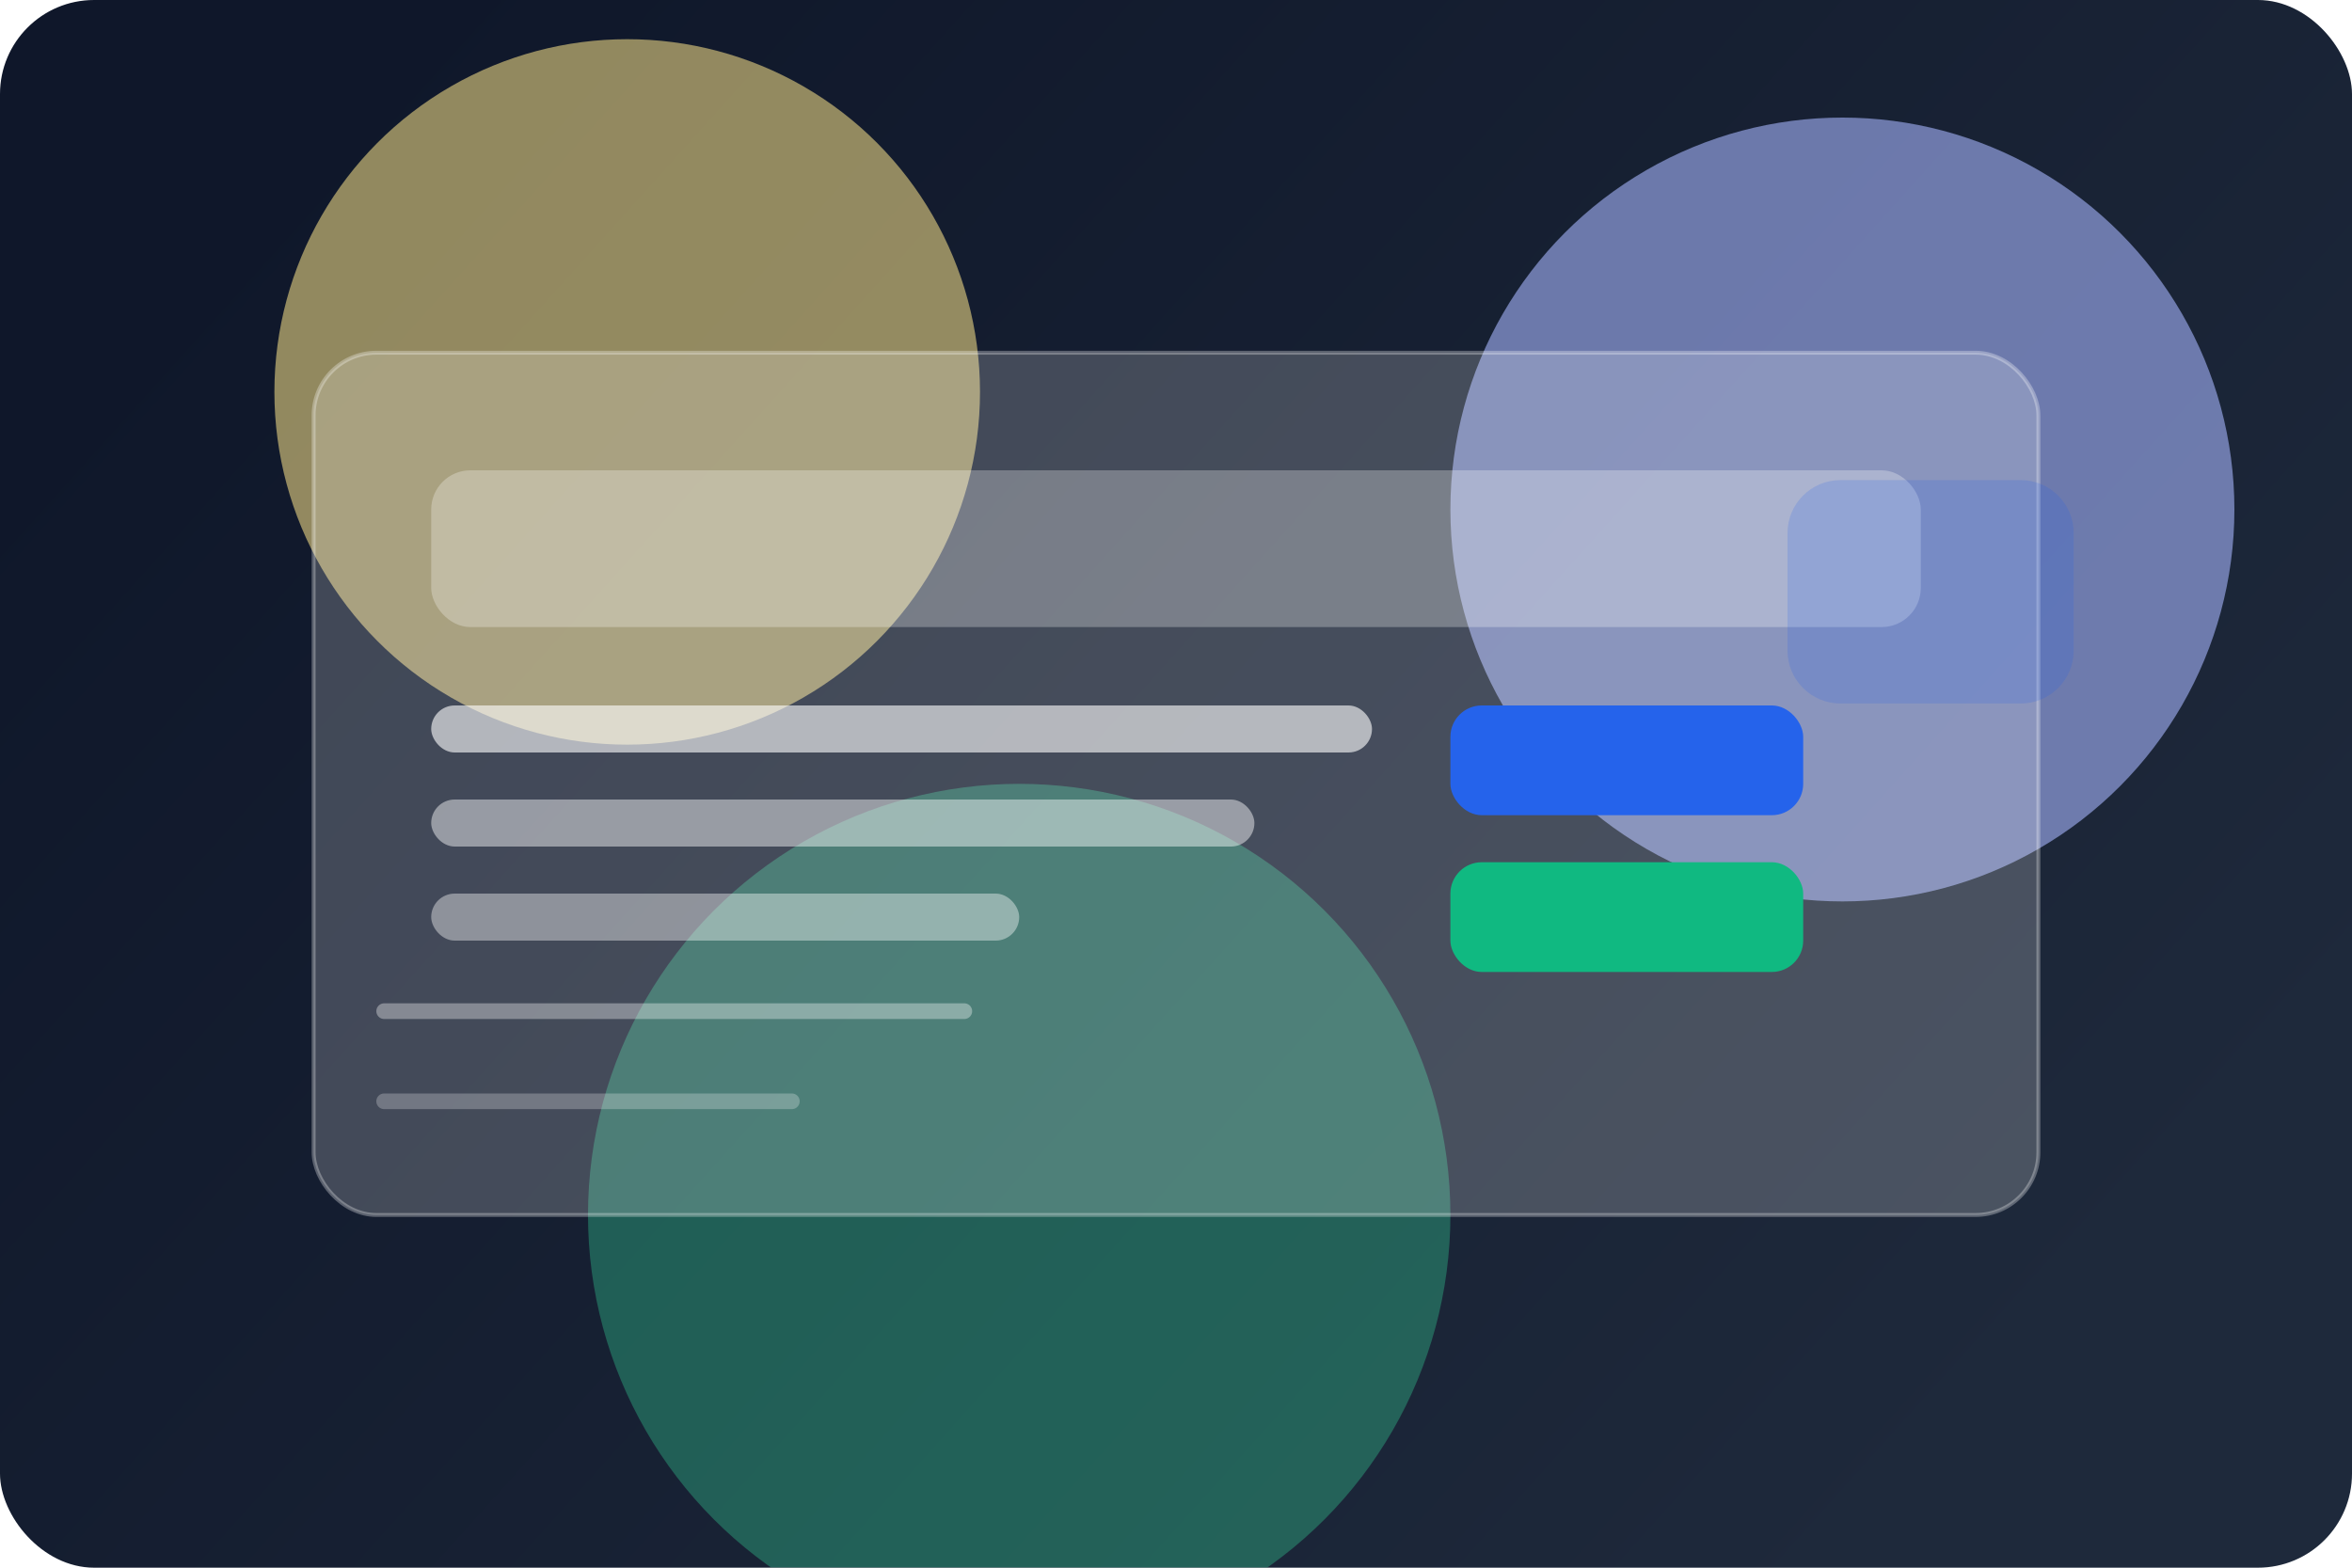 <svg width="1200" height="800" viewBox="0 0 1200 800" fill="none" xmlns="http://www.w3.org/2000/svg">
  <rect width="1200" height="800" rx="48" fill="url(#paint0_linear)"/>
  <g filter="url(#filter0_f)">
    <circle cx="320" cy="200" r="180" fill="#FDE68A" fill-opacity="0.55"/>
  </g>
  <g filter="url(#filter1_f)">
    <circle cx="940" cy="260" r="200" fill="#A5B4FC" fill-opacity="0.6"/>
  </g>
  <g filter="url(#filter2_f)">
    <circle cx="520" cy="620" r="220" fill="#34D399" fill-opacity="0.35"/>
  </g>
  <rect x="160" y="180" width="880" height="440" rx="32" fill="rgba(255,255,255,0.2)" stroke="rgba(255,255,255,0.3)" stroke-width="2"/>
  <rect x="220" y="240" width="760" height="80" rx="20" fill="rgba(255,255,255,0.28)"/>
  <rect x="220" y="360" width="480" height="24" rx="12" fill="rgba(255,255,255,0.6)"/>
  <rect x="220" y="408" width="420" height="24" rx="12" fill="rgba(255,255,255,0.45)"/>
  <rect x="220" y="456" width="300" height="24" rx="12" fill="rgba(255,255,255,0.4)"/>
  <rect x="740" y="360" width="180" height="56" rx="16" fill="#2563EB"/>
  <rect x="740" y="440" width="180" height="56" rx="16" fill="#10B981"/>
  <path d="M912 272C912 257.088 924.088 245 939 245H1031C1045.91 245 1058 257.088 1058 272V332C1058 346.912 1045.91 359 1031 359H939C924.088 359 912 346.912 912 332V272Z" fill="rgba(37,99,235,0.18)"/>
  <path d="M196 516H492" stroke="rgba(255,255,255,0.35)" stroke-width="8" stroke-linecap="round"/>
  <path d="M196 562H404" stroke="rgba(255,255,255,0.25)" stroke-width="8" stroke-linecap="round"/>
  <defs>
    <filter id="filter0_f" x="20" y="-100" width="600" height="600" filterUnits="userSpaceOnUse" color-interpolation-filters="sRGB">
      <feGaussianBlur stdDeviation="60"/>
    </filter>
    <filter id="filter1_f" x="620" y="-60" width="640" height="640" filterUnits="userSpaceOnUse" color-interpolation-filters="sRGB">
      <feGaussianBlur stdDeviation="70"/>
    </filter>
    <filter id="filter2_f" x="180" y="280" width="680" height="680" filterUnits="userSpaceOnUse" color-interpolation-filters="sRGB">
      <feGaussianBlur stdDeviation="80"/>
    </filter>
    <linearGradient id="paint0_linear" x1="180" y1="40" x2="980" y2="760" gradientUnits="userSpaceOnUse">
      <stop stop-color="#0F172A"/>
      <stop offset="1" stop-color="#1E293B"/>
    </linearGradient>
  </defs>
</svg>
